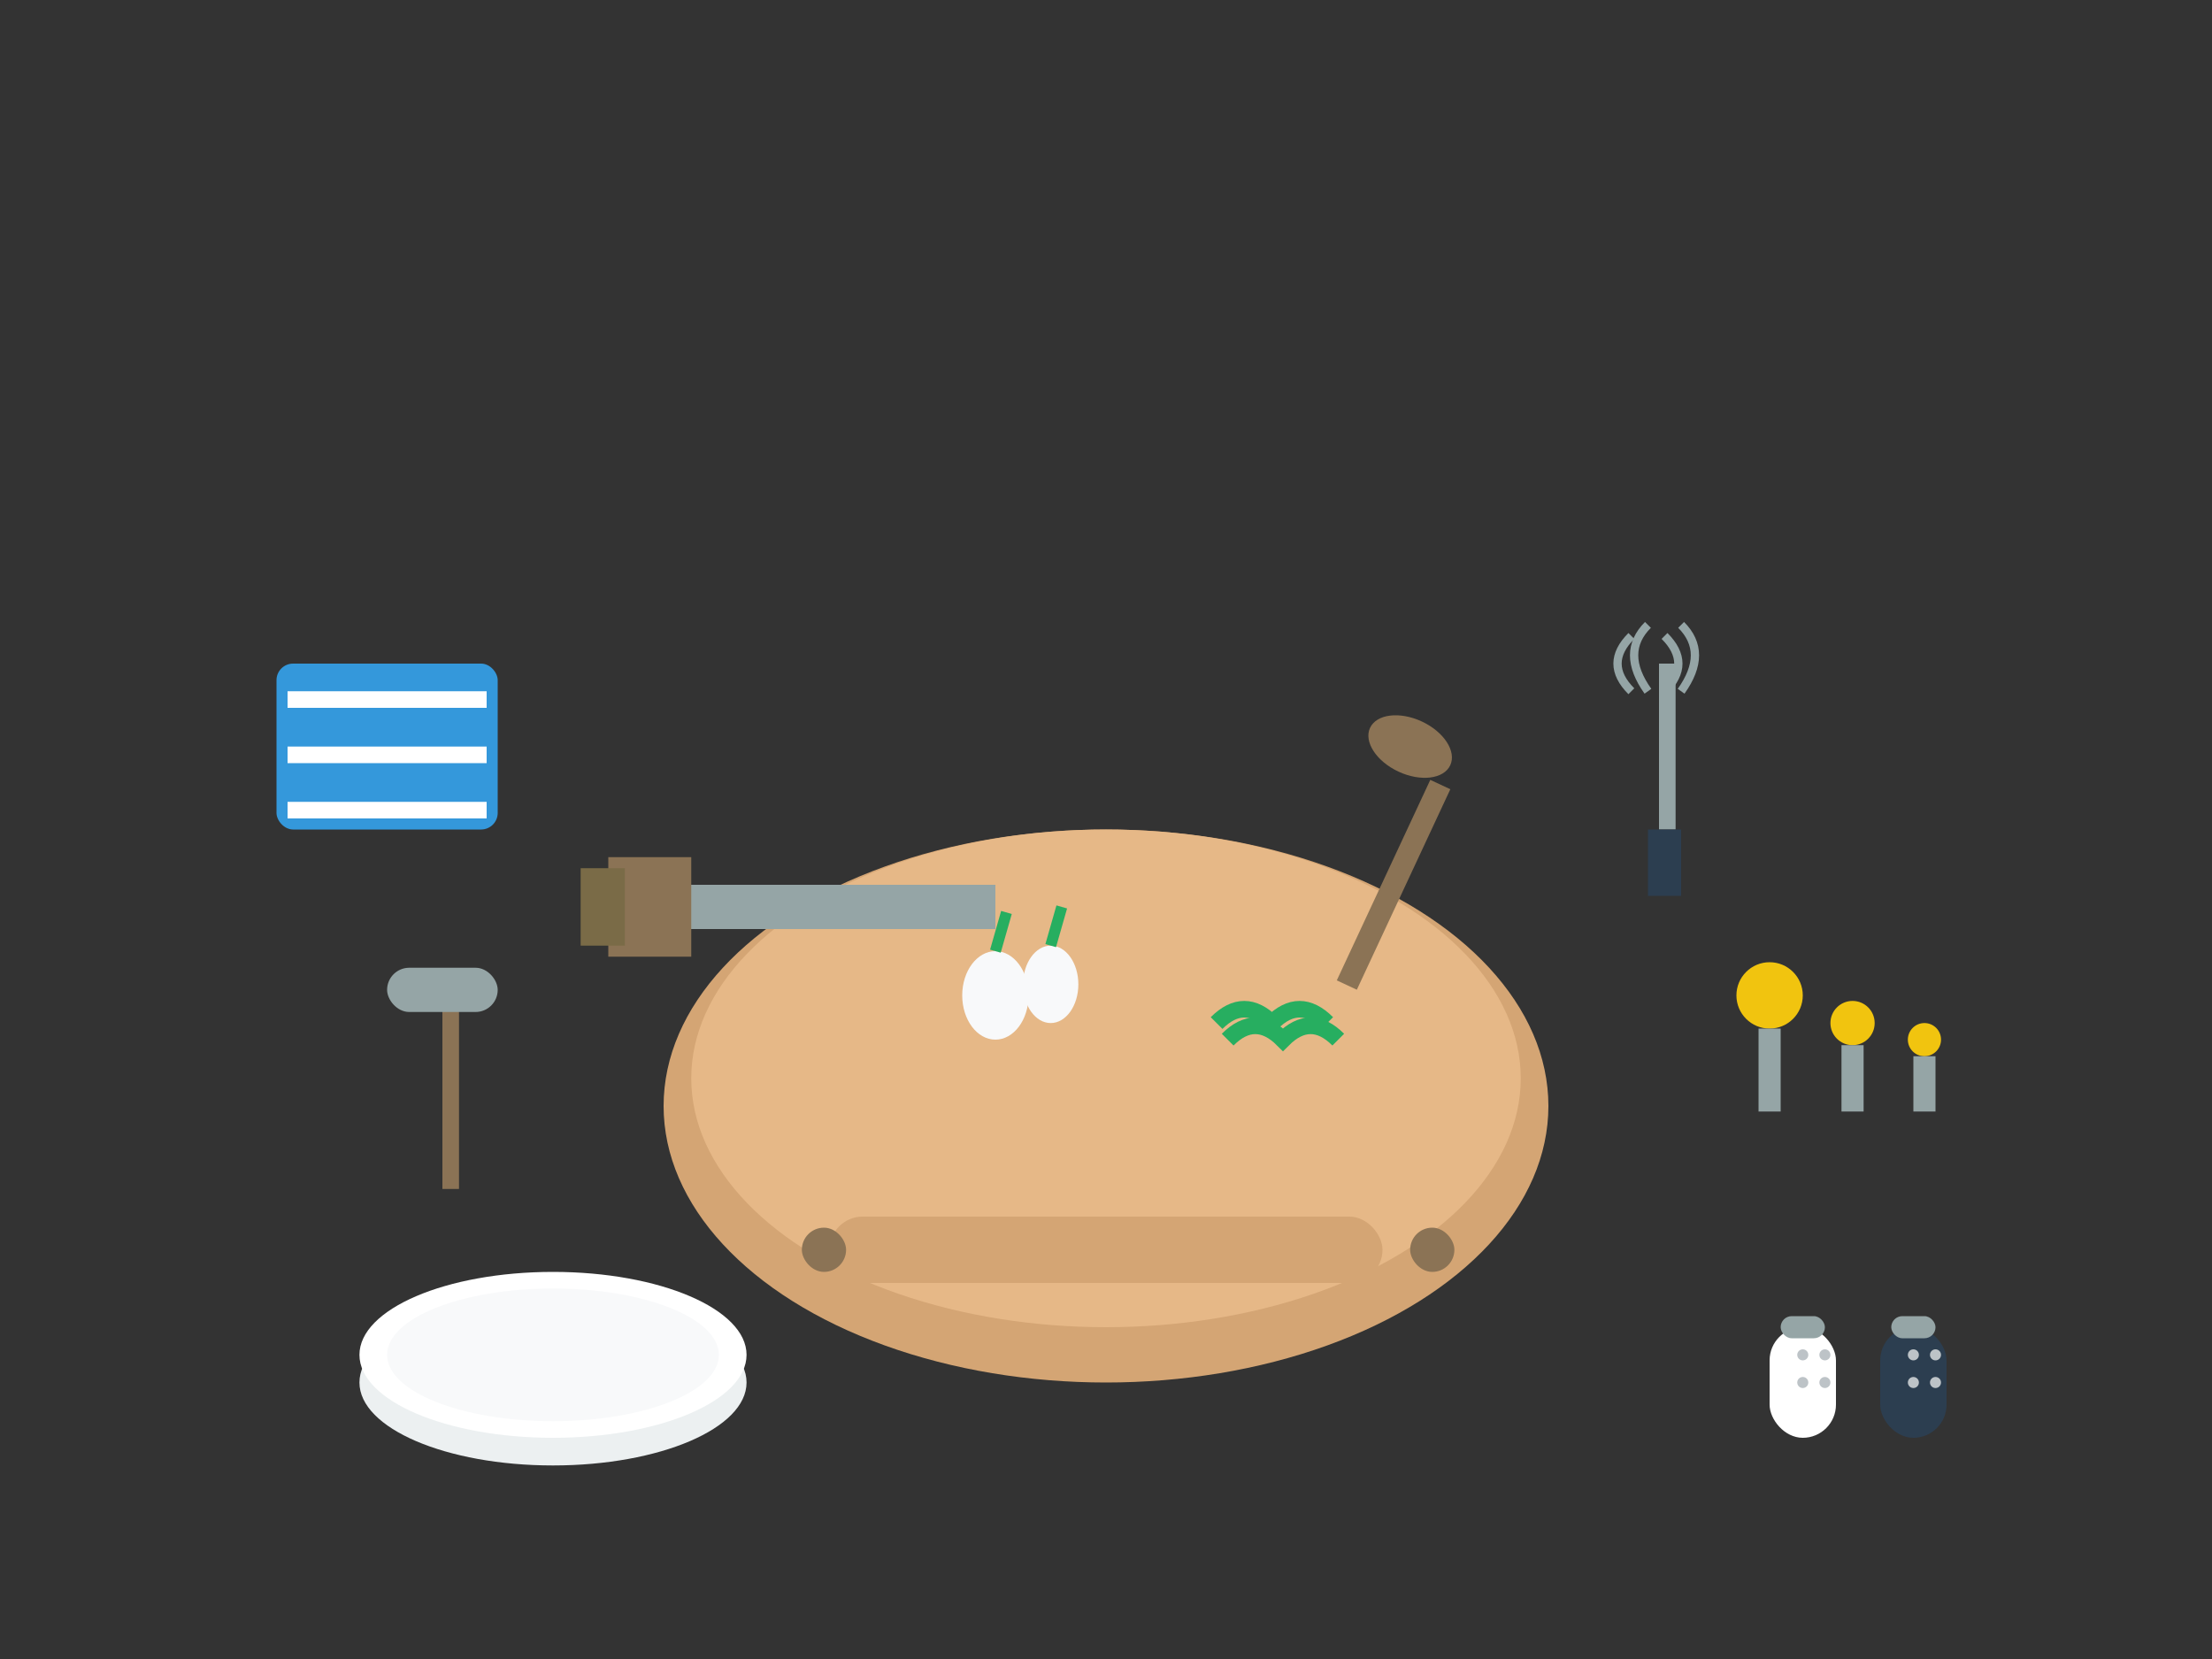 <svg viewBox="0 0 400 300" xmlns="http://www.w3.org/2000/svg">
  <rect x="0" y="0" width="400" height="300" fill="#333333" stroke="none"/>
  <!-- Cutting Board -->
  <ellipse cx="200" cy="200" rx="80" ry="50" fill="#d4a574"/>
  <ellipse cx="200" cy="195" rx="75" ry="45" fill="#e6b887"/>
  
  <!-- Chef's Knife -->
  <rect x="120" y="160" width="60" height="8" fill="#95a5a6"/>
  <rect x="110" y="155" width="15" height="18" fill="#8b7355"/>
  <rect x="105" y="157" width="8" height="14" fill="#7a6b47"/>
  
  <!-- Wooden Spoon -->
  <rect x="250" y="140" width="4" height="40" fill="#8b7355" transform="rotate(25 252 160)"/>
  <ellipse cx="255" cy="135" rx="8" ry="5" fill="#8b7355" transform="rotate(25 255 135)"/>
  
  <!-- Whisk -->
  <rect x="300" y="120" width="3" height="30" fill="#95a5a6"/>
  <path d="M 295 125 Q 290 120 295 115" stroke="#95a5a6" stroke-width="1.5" fill="none"/>
  <path d="M 298 125 Q 293 118 298 113" stroke="#95a5a6" stroke-width="1.5" fill="none"/>
  <path d="M 301 125 Q 306 120 301 115" stroke="#95a5a6" stroke-width="1.5" fill="none"/>
  <path d="M 304 125 Q 309 118 304 113" stroke="#95a5a6" stroke-width="1.5" fill="none"/>
  <rect x="298" y="150" width="6" height="12" fill="#2c3e50"/>
  
  <!-- Spatula -->
  <rect x="80" y="180" width="3" height="35" fill="#8b7355"/>
  <rect x="70" y="175" width="20" height="8" fill="#95a5a6" rx="4"/>
  
  <!-- Measuring Spoons -->
  <circle cx="320" cy="180" r="6" fill="#f1c40f"/>
  <rect x="318" y="186" width="4" height="15" fill="#95a5a6"/>
  <circle cx="335" cy="185" r="4" fill="#f1c40f"/>
  <rect x="333" y="189" width="4" height="12" fill="#95a5a6"/>
  <circle cx="348" cy="188" r="3" fill="#f1c40f"/>
  <rect x="346" y="191" width="4" height="10" fill="#95a5a6"/>
  
  <!-- Rolling Pin -->
  <rect x="150" y="220" width="100" height="12" fill="#d4a574" rx="6"/>
  <rect x="145" y="222" width="8" height="8" fill="#8b7355" rx="4"/>
  <rect x="255" y="222" width="8" height="8" fill="#8b7355" rx="4"/>
  
  <!-- Mixing Bowl -->
  <ellipse cx="100" cy="250" rx="35" ry="15" fill="#ecf0f1"/>
  <ellipse cx="100" cy="245" rx="35" ry="15" fill="white"/>
  <ellipse cx="100" cy="245" rx="30" ry="12" fill="#f8f9fa"/>
  
  <!-- Salt/Pepper Shakers -->
  <rect x="320" y="240" width="12" height="20" fill="white" rx="6"/>
  <rect x="340" y="240" width="12" height="20" fill="#2c3e50" rx="6"/>
  <rect x="322" y="238" width="8" height="4" fill="#95a5a6" rx="2"/>
  <rect x="342" y="238" width="8" height="4" fill="#95a5a6" rx="2"/>
  
  <!-- Small circles for seasoning holes -->
  <circle cx="326" cy="245" r="1" fill="#bdc3c7"/>
  <circle cx="330" cy="245" r="1" fill="#bdc3c7"/>
  <circle cx="326" cy="250" r="1" fill="#bdc3c7"/>
  <circle cx="330" cy="250" r="1" fill="#bdc3c7"/>
  <circle cx="346" cy="245" r="1" fill="#bdc3c7"/>
  <circle cx="350" cy="245" r="1" fill="#bdc3c7"/>
  <circle cx="346" cy="250" r="1" fill="#bdc3c7"/>
  <circle cx="350" cy="250" r="1" fill="#bdc3c7"/>
  
  <!-- Kitchen Towel -->
  <rect x="50" y="120" width="40" height="30" fill="#3498db" rx="3"/>
  <rect x="52" y="125" width="36" height="3" fill="white"/>
  <rect x="52" y="135" width="36" height="3" fill="white"/>
  <rect x="52" y="145" width="36" height="3" fill="white"/>
  
  <!-- Garlic -->
  <ellipse cx="180" cy="180" rx="6" ry="8" fill="#f8f9fa"/>
  <ellipse cx="190" cy="178" rx="5" ry="7" fill="#f8f9fa"/>
  <path d="M 180 172 L 182 165" stroke="#27ae60" stroke-width="2"/>
  <path d="M 190 171 L 192 164" stroke="#27ae60" stroke-width="2"/>
  
  <!-- Herbs -->
  <path d="M 220 185 Q 225 180 230 185 Q 235 180 240 185" stroke="#27ae60" stroke-width="3" fill="none"/>
  <path d="M 222 188 Q 227 183 232 188 Q 237 183 242 188" stroke="#27ae60" stroke-width="3" fill="none"/>
</svg>
